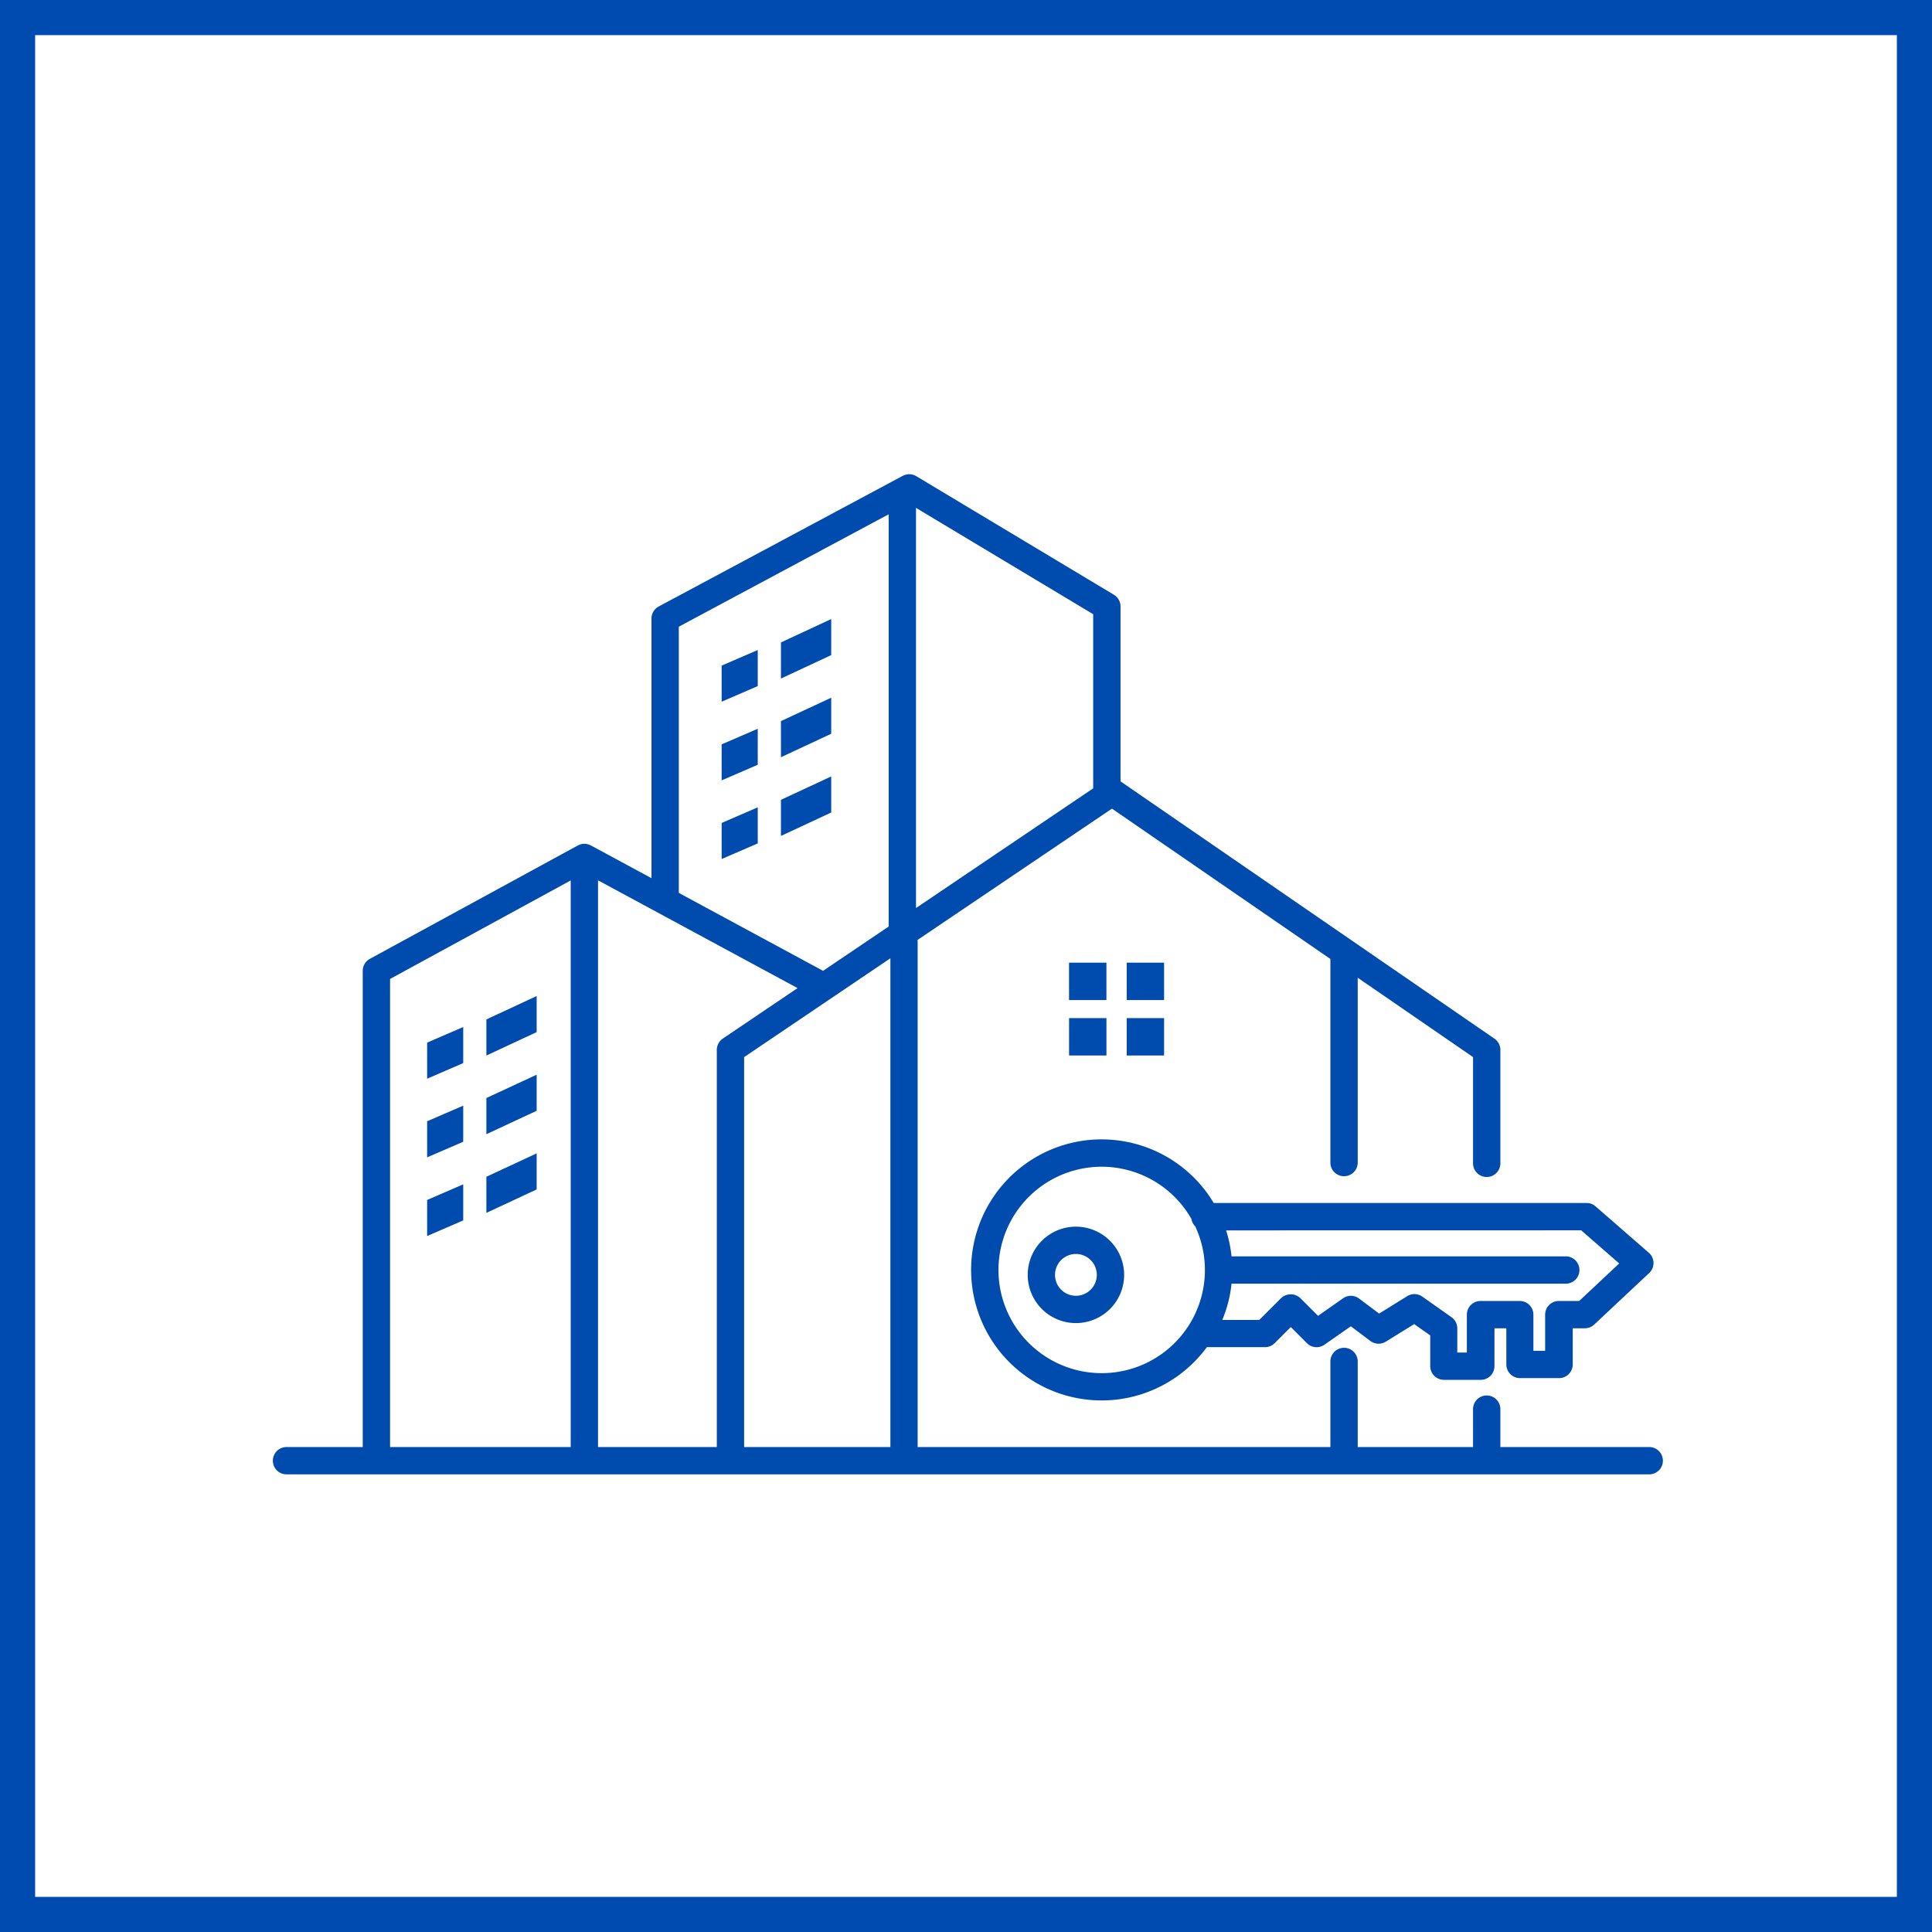 <svg xmlns="http://www.w3.org/2000/svg" xmlns:xlink="http://www.w3.org/1999/xlink" width="110" height="110" viewBox="0 0 110 110">
  <defs>
    <clipPath id="clip-path">
      <rect id="長方形_1493" data-name="長方形 1493" width="79.142" height="56.943" fill="#004bae"/>
    </clipPath>
  </defs>
  <g id="グループ_1724" data-name="グループ 1724" transform="translate(-208 -1912)">
    <rect id="長方形_1482" data-name="長方形 1482" width="110" height="110" transform="translate(208 1912)" fill="#fff"/>
    <path id="長方形_1482_-_アウトライン" data-name="長方形 1482 - アウトライン" d="M2,2V108H108V2H2M0,0H110V110H0Z" transform="translate(208 1912)" fill="#004baf"/>
    <g id="グループ_1717" data-name="グループ 1717" transform="translate(223.536 1939)">
      <g id="グループ_1716" data-name="グループ 1716" clip-path="url(#clip-path)">
        <path id="パス_995" data-name="パス 995" d="M78.364,55.388H69.889V53.23a.778.778,0,0,0-1.556,0v2.158H61.766v-4.9a.778.778,0,0,0-1.555,0v4.9h-23.5V26.612a.751.751,0,0,0-.01-.093L47.774,19.04,60.211,27.6v11.62a.778.778,0,0,0,1.555,0V28.668l6.567,4.518v6.05a.778.778,0,0,0,1.556,0V32.778a.778.778,0,0,0-.337-.641L48.262,17.488V7.53a.778.778,0,0,0-.378-.667L36.631.111a.778.778,0,0,0-.767-.019L21.968,7.53a.778.778,0,0,0-.411.686V23l-3.452-1.865c-.008,0-.017-.006-.025-.01a.768.768,0,0,0-.123-.048c-.016,0-.031-.011-.046-.014a.767.767,0,0,0-.175-.021h-.008a.769.769,0,0,0-.169.021c-.015,0-.03.01-.045.014a.75.75,0,0,0-.123.049c-.008,0-.018.006-.026.01L5.522,27.593a.777.777,0,0,0-.405.683V55.388H.778a.778.778,0,0,0,0,1.556H78.364a.778.778,0,1,0,0-1.556M18.513,23.122l11.36,6.136-4.255,2.875a.779.779,0,0,0-.342.645v22.61H18.513ZM35.159,55.388H26.831v-22.2l8.328-5.627ZM46.706,7.971v9.913L36.617,24.7V1.917Zm-23.594.711,11.949-6.4V25.752l-3.734,2.523-8.215-4.437ZM6.673,28.738l10.285-5.61v32.26H6.673Z" transform="translate(0 0)" fill="#004bae"/>
        <path id="パス_996" data-name="パス 996" d="M194.864,178.532a7.432,7.432,0,1,0,5.986,11.831h3.311a.777.777,0,0,0,.55-.228l.918-.918.918.918a.777.777,0,0,0,1,.087l1.5-1.047,1.115.836a.777.777,0,0,0,.876.039l1.617-1,.914.645v1.75a.778.778,0,0,0,.778.778h2.1a.778.778,0,0,0,.778-.778v-2.158h.677v2.06a.778.778,0,0,0,.778.778h2.224a.778.778,0,0,0,.778-.778v-2.06h.69a.778.778,0,0,0,.532-.21l3.131-2.936a.778.778,0,0,0-.021-1.154l-3.034-2.642a.778.778,0,0,0-.511-.191H201.241a7.435,7.435,0,0,0-6.377-3.621m0,13.309a5.876,5.876,0,1,1,5.107-8.778.774.774,0,0,0,.218.421,5.873,5.873,0,0,1-5.326,8.357m27.3-8.132,2.165,1.886-2.279,2.137h-1.16a.778.778,0,0,0-.778.778v2.06h-.669v-2.06a.778.778,0,0,0-.778-.778h-2.232a.778.778,0,0,0-.778.778v2.158h-.545v-1.375a.778.778,0,0,0-.329-.636l-1.663-1.174a.778.778,0,0,0-.858-.026l-1.6.993-1.141-.856a.777.777,0,0,0-.913-.015l-1.423,1-1.007-1.007a.8.8,0,0,0-1.1,0l-1.24,1.24H201.73a7.372,7.372,0,0,0,.526-2.065h19.03a.778.778,0,1,0,0-1.556h-19.03a7.383,7.383,0,0,0-.31-1.478Z" transform="translate(-147.673 -140.661)" fill="#004bae"/>
        <path id="パス_997" data-name="パス 997" d="M205.351,201.961a2.745,2.745,0,1,0,2.746,2.746,2.748,2.748,0,0,0-2.746-2.746m0,3.935a1.19,1.19,0,1,1,1.19-1.19,1.191,1.191,0,0,1-1.19,1.19" transform="translate(-159.629 -159.12)" fill="#004bae"/>
        <path id="パス_998" data-name="パス 998" d="M41.4,151.313l2.055-.889v-2.055l-2.055.889Z" transform="translate(-32.617 -116.896)" fill="#004bae"/>
        <path id="パス_999" data-name="パス 999" d="M41.4,172.428l2.055-.889v-2.055l-2.055.889Z" transform="translate(-32.617 -133.533)" fill="#004bae"/>
        <path id="パス_1000" data-name="パス 1000" d="M41.4,193.543l2.055-.889V190.6l-2.055.889Z" transform="translate(-32.617 -150.169)" fill="#004bae"/>
        <path id="パス_1001" data-name="パス 1001" d="M57.314,141.388v2.055l2.862-1.333v-2.055Z" transform="translate(-45.157 -110.346)" fill="#004bae"/>
        <path id="パス_1002" data-name="パス 1002" d="M57.314,164.559l2.862-1.333v-2.055L57.314,162.5Z" transform="translate(-45.157 -126.983)" fill="#004bae"/>
        <path id="パス_1003" data-name="パス 1003" d="M57.314,185.674l2.862-1.333v-2.055l-2.862,1.333Z" transform="translate(-45.157 -143.619)" fill="#004bae"/>
        <path id="パス_1004" data-name="パス 1004" d="M120.458,50.124l2.055-.889V47.18l-2.055.889Z" transform="translate(-94.906 -37.172)" fill="#004bae"/>
        <path id="パス_1005" data-name="パス 1005" d="M120.458,71.239l2.055-.889V68.3l-2.055.889Z" transform="translate(-94.906 -53.808)" fill="#004bae"/>
        <path id="パス_1006" data-name="パス 1006" d="M120.458,92.354l2.055-.889V89.411l-2.055.889Z" transform="translate(-94.906 -70.445)" fill="#004bae"/>
        <path id="パス_1007" data-name="パス 1007" d="M139.236,38.867,136.374,40.2v2.055l2.862-1.333Z" transform="translate(-107.446 -30.622)" fill="#004bae"/>
        <path id="パス_1008" data-name="パス 1008" d="M139.236,59.982l-2.862,1.333V63.37l2.862-1.333Z" transform="translate(-107.446 -47.258)" fill="#004bae"/>
        <path id="パス_1009" data-name="パス 1009" d="M139.236,81.1l-2.862,1.333v2.055l2.862-1.333Z" transform="translate(-107.446 -63.894)" fill="#004bae"/>
        <rect id="長方形_1489" data-name="長方形 1489" width="2.128" height="2.128" transform="translate(45.331 27.811)" fill="#004bae"/>
        <rect id="長方形_1490" data-name="長方形 1490" width="2.128" height="2.128" transform="translate(48.614 27.811)" fill="#004bae"/>
        <rect id="長方形_1491" data-name="長方形 1491" width="2.128" height="2.128" transform="translate(45.332 30.967)" fill="#004bae"/>
        <rect id="長方形_1492" data-name="長方形 1492" width="2.128" height="2.128" transform="translate(48.614 30.967)" fill="#004bae"/>
      </g>
    </g>
  </g>
</svg>
